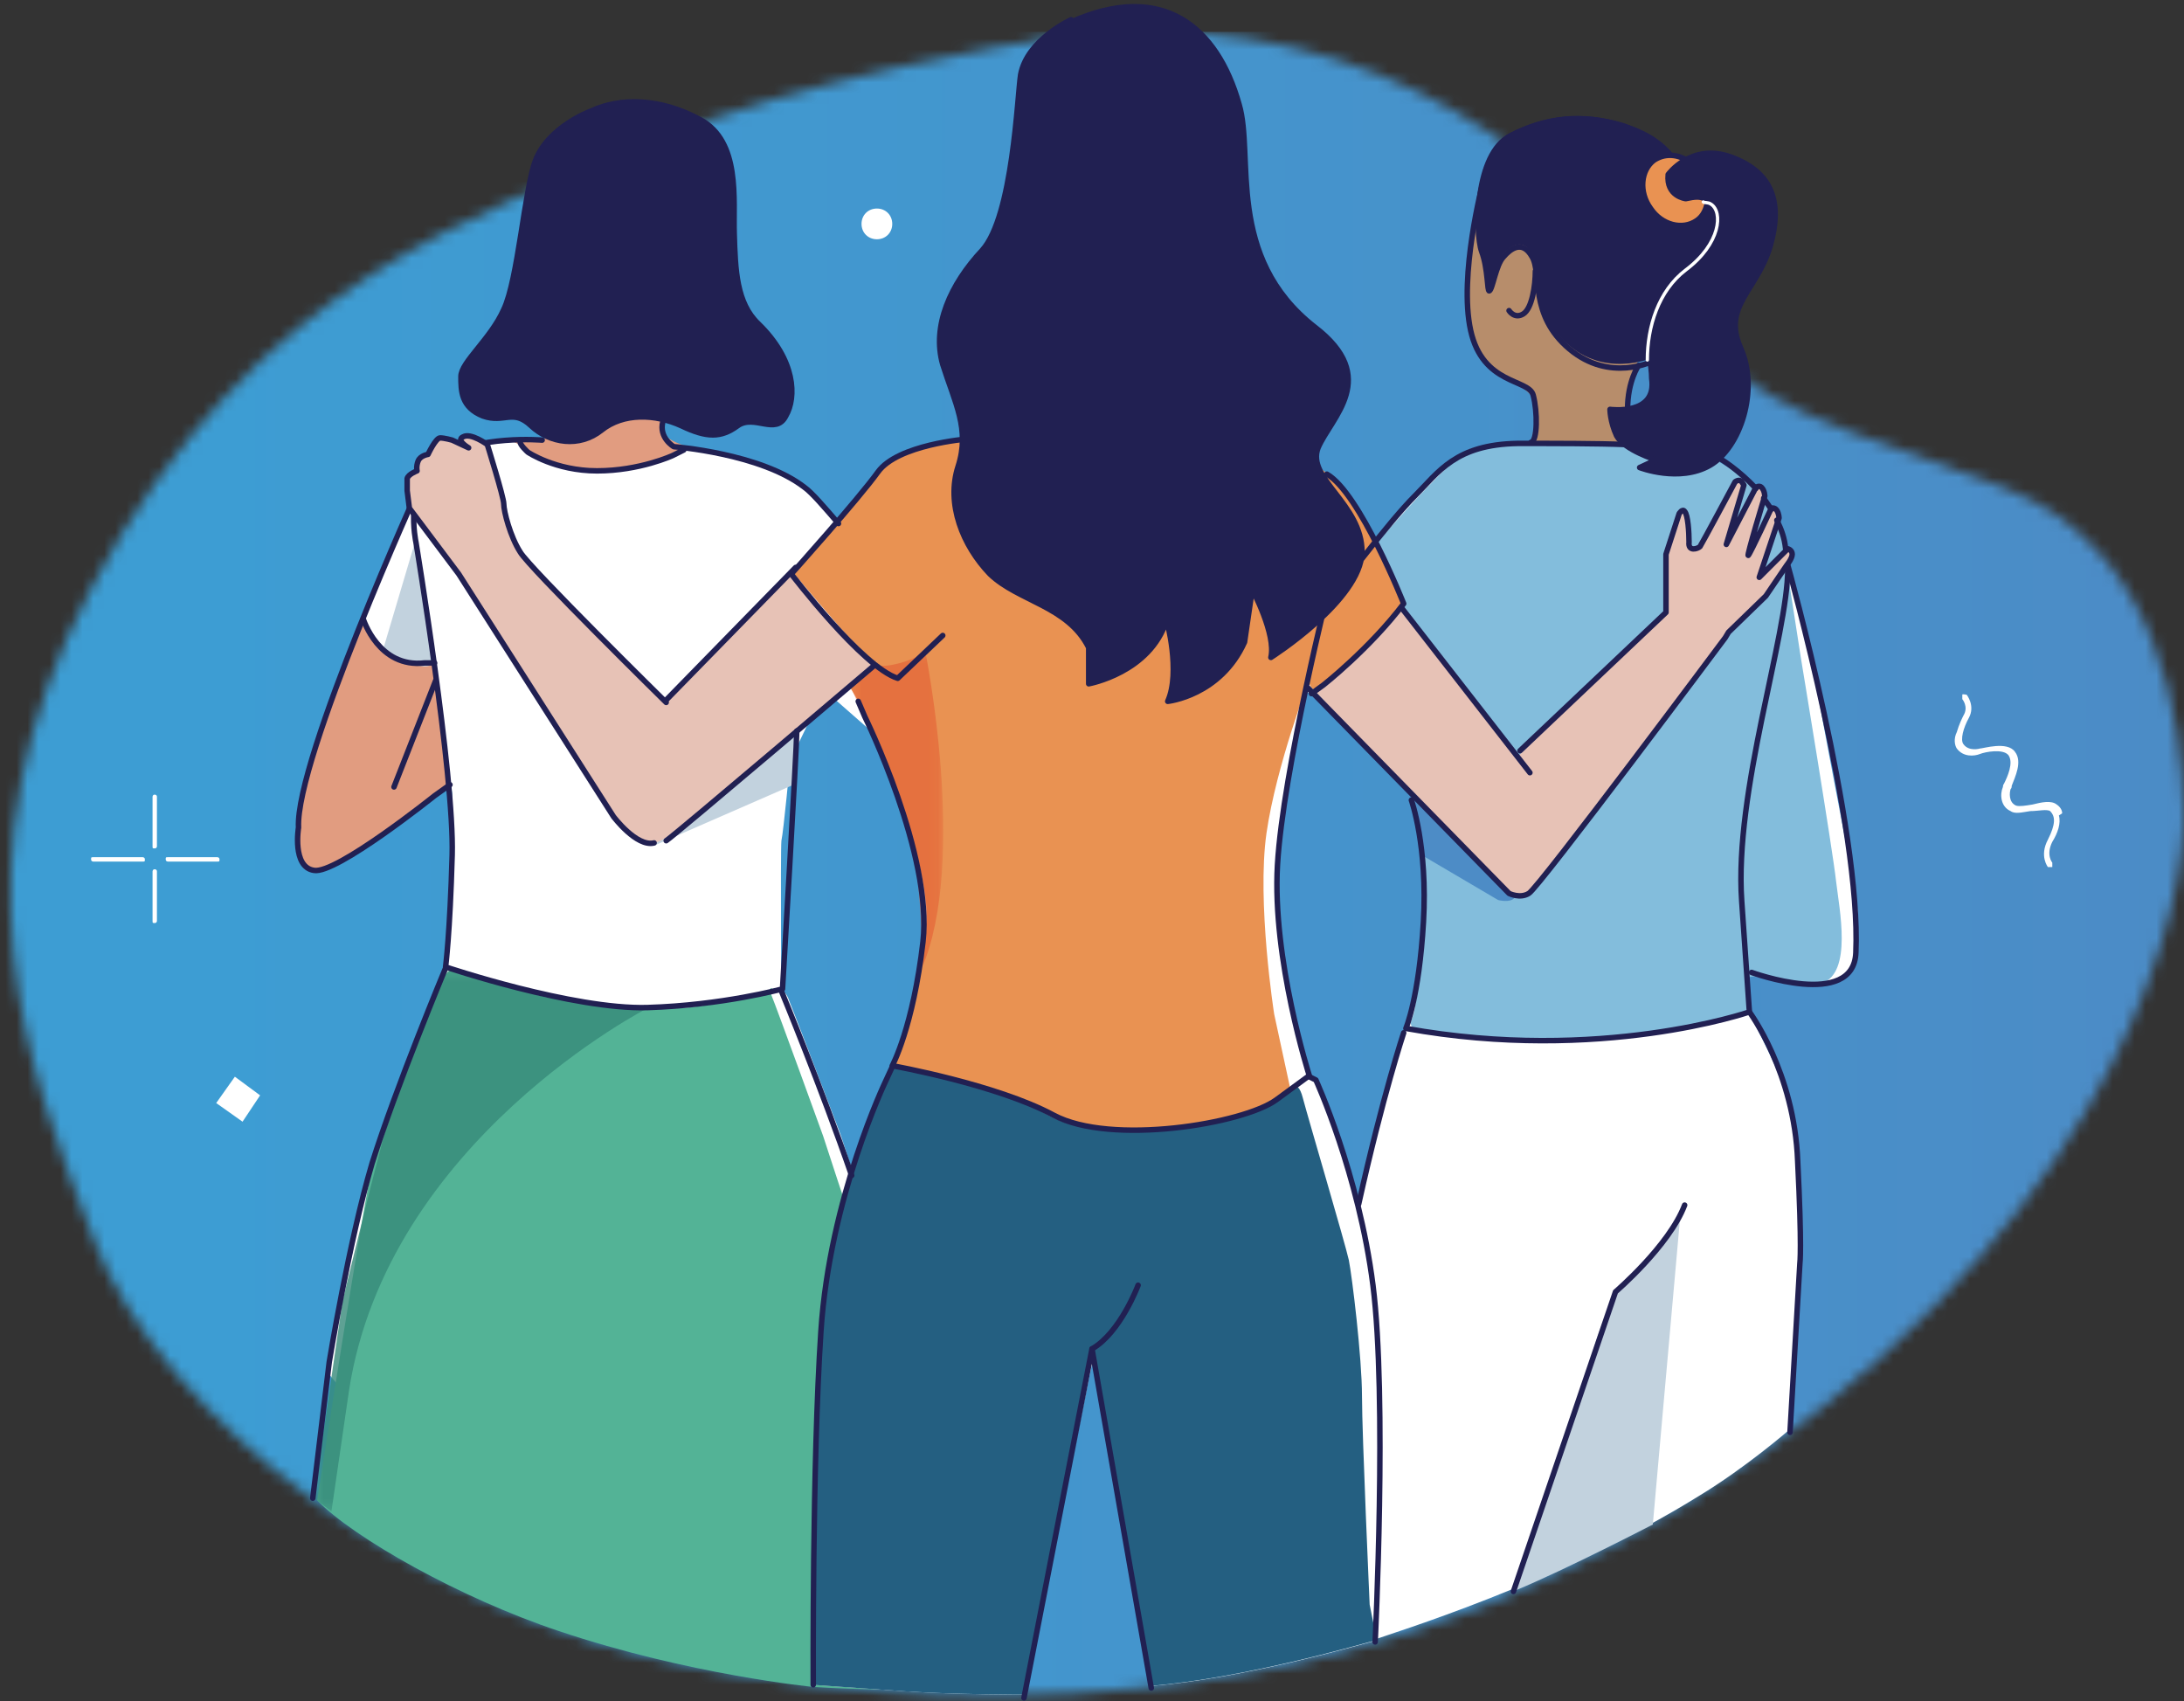 <svg width="199" height="155" viewBox="0 0 199 155" fill="none" xmlns="http://www.w3.org/2000/svg">
<rect x="0" y="0" width="199" height="155" fill="#333333" stroke="none"/>
<mask id="mask0_1_12" style="mask-type:luminance" maskUnits="userSpaceOnUse" x="0" y="2" width="200" height="153">
<path d="M94.4 3.7C93.8 3.7 72.9 7.1 58.6 13.2C44.4 19.3 23.1 25.4 8.3 53.6C-4.9 78.7 2.5 97.3 8.6 113.1C14.7 128.9 37.1 147.1 63.9 152C90.8 156.9 126.9 156.5 160.3 132.6C193.7 108.7 199.2 82 199 73.9C198.8 65.8 196.8 50 182.8 44.5C168.8 39 159.3 37.8 152 27.7C145.5 18.8 130.3 2.8 104.5 2.8C101.3 2.8 97.8 3.1 94.3 3.6" fill="white"/>
</mask>
<g mask="url(#mask0_1_12)">
<path d="M199.3 2.9H-4.9V157H199.3V2.9Z" fill="url(#paint0_linear_1_12)"/>
</g>
<path d="M51.1 37.1C51.1 37.1 50.7 40.1 49 40.1C47.3 40.1 45.3 40.3 45.3 40.3L48.7 45L65.4 45.8L65.2 41.2C65.2 41.2 60.6 40.7 60.3 39.1C60 37.4 60 36.5 60 36.5L51.1 37.1Z" fill="#E19C80"/>
<path d="M35.4 54.8C35.4 54.8 33.3 56.1 32.6 57.7C32 59.3 27.7 70.4 27.3 72.7C26.9 75 27 78.7 27.8 79.2C28.6 79.7 30.1 79 31.1 78.4C32.1 77.8 41.8 70.9 41.8 70.9L42.4 60L35.3 54.8H35.4Z" fill="#E19C80"/>
<path d="M33.2 56C33.2 56 38 44.1 38.7 43.4C39.4 42.7 41.2 41.1 42.3 40.8C43.4 40.5 46.5 40.2 46.5 40.2C46.5 40.2 47.1 40.2 47.8 41C48.4 41.8 50.4 42.4 51.1 42.5C51.8 42.5 55.6 43 58.1 42.4C60.6 41.8 60.9 41.5 60.9 41.5C60.9 41.5 62 40.6 63.5 40.9C65 41.2 72.7 42.8 74.5 45.5C76.3 48.3 84.4 57.8 84.4 57.8L79.7 66.9L75.6 63.3C75.6 63.3 75.1 63.1 74.8 63.6C74.5 64.1 72 69.3 72 69.3C72 69.3 71.4 75.7 71.2 76.6C71.1 77.5 71.2 93.3 71.2 93.3L46.7 96.1L39.8 90.2C39.8 90.2 40.9 86.9 41 84.8C41 82.6 41.2 72.3 41.2 72.3L39.8 61.6C39.8 61.6 40 60.5 38.7 60.5C37.4 60.5 33.6 59.5 33.1 56" fill="white"/>
<path d="M39.4 91C39.4 91 40.5 87.9 41.7 88.3C42.8 88.7 47.4 90.2 51.3 90.9C55.2 91.6 59.1 92.1 62.7 91.8C66.3 91.4 69.1 90.7 69.1 90.7L70.6 90.3C70.6 90.3 71.3 89.8 71.8 90.9C72.3 92.1 76.6 103.4 76.6 103.4C76.6 103.4 79.1 111.1 79.6 112.4C79.6 112.4 80.9 116.8 81.4 120C81.9 123.2 82.7 128.8 82.7 128.8C82.7 128.8 83.9 134.5 84.4 135.7C84.9 136.9 86.7 141.9 86.7 141.9L88.6 145.1L88.9 153.7C88.9 153.7 71.2 151.5 61.5 147.1C61.5 147.1 40.6 138.6 29.9 125.1C29.9 125.1 33.1 109 33.7 106.8C34.3 104.6 39.4 91.1 39.4 91.1" fill="white"/>
<path d="M39.4 91C39.4 91 40.5 87.9 41.7 88.3C42.8 88.7 47.4 90.2 51.3 90.9C55.2 91.6 59.1 92.1 62.7 91.8C66.3 91.4 69.1 90.7 69.1 90.7L70.6 90.3C70.6 90.3 69.9 89.5 70.3 90.7C70.8 91.9 75 103.5 75 103.5C75 103.5 77.5 111.2 78 112.5C78 112.5 79.3 116.9 79.8 120.1C80.3 123.3 81.5 129.5 81.5 129.5C81.5 129.5 82.9 134.8 83.5 136.1C84 137.3 86.7 142 86.7 142L88.6 145.2L88.9 153.8C88.9 153.8 82.5 154.2 74.1 153.7C74.1 153.7 62.8 152.6 50.9 148.6C41.9 145.6 32.2 140.1 28.9 136.7C28.9 136.7 33.2 109.1 33.8 106.9C34.4 104.7 39.5 91.2 39.5 91.2" fill="#53B396"/>
<path d="M137.8 16.5C137.8 16.5 134.2 19 133.9 22.3C133.6 25.6 133.3 31.8 135.4 33.2C137.5 34.6 140 35.7 140 37.1C140 38.5 139.1 42 139.1 42L147.6 42.5L149.2 40.4C149.2 40.4 147.6 38.8 148.2 35.9C148.7 33.1 150.5 31 150.5 31L137.8 16.5Z" fill="#B78D6B"/>
<path d="M131.2 90.8C131.2 90.8 127.9 93.1 127.3 95.6C126.8 98 120.6 120.6 119.8 129.1C119 137.7 118 145.5 118 145.5C118 145.5 123.9 149.9 125.2 149.4C126.5 148.9 142.1 144.2 154.8 136.3C159.1 133.7 163 130.3 163 130.3L163.9 116.5C163.9 116.5 163.7 115.6 163.9 114C164.1 112.4 163.9 104.2 162.9 100.2C161.8 96.2 157.1 88.3 157.1 88.3L131.1 90.7L131.2 90.8Z" fill="white"/>
<path d="M153.1 110.8L150.6 138.9C150.6 138.9 142.7 143 138.1 144.9L145.3 122.6C145.3 122.6 146.6 117.8 148.9 116C151.2 114.2 153.1 110.8 153.1 110.8Z" fill="#C2D2DE"/>
<path d="M115.2 62.8L123.8 51.3C123.8 51.3 132 41.5 134 40.9C136 40.2 144.3 40.6 144.3 40.6L152.4 40.1C152.4 40.1 157.8 42.2 159.7 44.5C161.6 46.8 162.2 48.4 162.2 48.4L165 59.9C165 59.9 168.2 77.1 168.8 79.8C169.4 82.5 170 88.4 167.2 89.4C164.4 90.4 158.9 87.9 159.2 89.4C159.5 90.8 159.4 92.4 158.1 92.7C156.8 93 143.8 95.4 138.8 94.9C133.8 94.4 129.4 93.9 129.4 93.9C129.4 93.9 128 93.9 128.6 92.7C129.1 91.4 129.7 84.5 129.7 82C129.7 79.5 129.2 73.4 128.6 72.1C128 70.8 119.3 58.2 119.3 58.2L116.7 67.5L115.2 62.8Z" fill="white"/>
<path d="M115.3 62.8L123.9 51.3C123.9 51.3 132.1 41.5 134.1 40.9C136.1 40.2 144.4 40.6 144.4 40.6L152.5 40.1C152.5 40.1 157.9 42.2 159.8 44.5C161.7 46.8 162.3 48.4 162.3 48.4L164.1 60C164.1 60 167 77.5 167.3 80.3C167.6 82.9 168.8 88.6 166 89.6C163.2 90.6 159 88 159.3 89.4C159.6 90.8 159.5 92.4 158.2 92.7C156.9 93 143.9 95.4 138.9 94.9C133.9 94.4 129.5 93.9 129.5 93.9C129.5 93.9 128.1 93.9 128.7 92.7C129.2 91.4 129.8 84.5 129.8 82C129.8 79.5 129.3 73.4 128.7 72.1C128.1 70.8 120.5 59.1 120.5 59.1L116.8 67.5L115.3 62.8Z" fill="#83BDDC"/>
<path d="M129.7 78L136.5 82C136.5 82 137.6 82.3 138 81.8C138.4 81.3 128.3 70.4 128.3 70.4L129.7 78Z" fill="#4D8CC6"/>
<path d="M37.9 49.1L34.9 59.2C34.9 59.2 36.7 60.4 37.8 60.6C38.9 60.8 39.7 60.9 39.5 59.5C39.3 58.2 37.8 49.1 37.8 49.1" fill="#C2D2DE"/>
<g opacity="0.8">
<mask id="mask1_1_12" style="mask-type:luminance" maskUnits="userSpaceOnUse" x="28" y="88" width="31" height="50">
<path d="M59 88.4H28.5V137.7H59V88.4Z" fill="white"/>
</mask>
<g mask="url(#mask1_1_12)">
<path d="M59.1 91.8C59.1 91.8 35.3 103.9 31.8 126.7L30.2 137.7L28.6 136.5L31.2 118.6C31.2 118.6 34.9 103.2 35.8 100.7C36.7 98.2 40.3 89.1 40.3 89.1C40.3 89.1 40.5 88.2 41.4 88.5C42.3 88.8 49.8 90.9 49.8 90.9L59.1 91.9" fill="#368979"/>
</g>
</g>
<path d="M59.7 77L72.3 71.5L72.6 64.6L61.3 71.5L59.7 77Z" fill="#C2D2DE"/>
<path d="M23.7 99.8L21.4 98.1L19.7 100.5L22.1 102.2L23.7 99.8Z" fill="white"/>
<path d="M187.6 74.3C187.8 75 187.5 75.9 187 76.7C186.4 77.9 187 78.6 187 78.6C187 78.7 187 78.9 187 79C186.9 79 186.7 79 186.6 79C186.6 79 185.8 78 186.6 76.5C187.3 75.1 187.3 74.4 186.8 73.9C186.5 73.7 185.7 73.9 185 73.9C184.3 74 183.6 74.2 183.2 73.9C182.3 73.5 182.2 72.4 182.5 71.7C182.5 71.7 182.5 71.5 182.6 71.4C182.9 70.8 183.5 69.5 183 68.8C182.5 68.2 180.9 68.5 180.4 68.7C179.9 68.9 178.9 69 178.3 68.2C178.1 67.9 178 67.3 178.3 66.7C178.5 66 178.8 65.4 178.9 65.2C179.4 64.4 178.8 63.7 178.8 63.7C178.8 63.6 178.8 63.4 178.8 63.3C178.8 63.2 179.1 63.3 179.2 63.3C179.2 63.3 180 64.3 179.4 65.4C178.9 66.3 178.6 67.4 178.9 67.8C179.4 68.5 180.4 68.2 180.4 68.2C180.7 68.2 182.9 67.5 183.6 68.5C184.3 69.4 183.6 70.8 183.3 71.6C183.3 71.7 183.3 71.8 183.2 71.9C183.1 72.2 183 73.1 183.7 73.4C184 73.5 184.6 73.4 185.2 73.3C186 73.1 186.9 72.9 187.4 73.3C187.7 73.5 187.9 73.8 187.9 74.1" fill="white"/>
<path d="M14.1 79.2C14.1 79.2 14.3 79.2 14.3 79.4V83.9C14.3 83.9 14.3 84.1 14.1 84.1C13.9 84.1 13.9 84.1 13.9 83.9V79.4C13.9 79.4 13.9 79.2 14.1 79.2Z" fill="white"/>
<path d="M14.1 72.4C14.1 72.4 14.3 72.4 14.3 72.6V77.1C14.3 77.1 14.3 77.3 14.1 77.3C13.9 77.3 13.9 77.3 13.9 77.1V72.6C13.9 72.6 13.9 72.4 14.1 72.4Z" fill="white"/>
<path d="M8.5 78.1H13C13 78.1 13.2 78.1 13.2 78.3C13.2 78.5 13.2 78.5 13 78.5H8.5C8.5 78.5 8.3 78.5 8.3 78.3C8.3 78.1 8.3 78.1 8.5 78.1Z" fill="white"/>
<path d="M15.3 78.1H19.8C19.8 78.1 20 78.1 20 78.3C20 78.5 20 78.5 19.8 78.5H15.3C15.3 78.5 15.1 78.5 15.1 78.3C15.1 78.1 15.1 78.1 15.3 78.1Z" fill="white"/>
<path d="M151.1 32.4C151.1 32.4 146.7 34.6 143 31.5C139.3 28.4 140.5 24.7 139.6 23.1C138.7 21.6 137.6 22.5 137 23.1C136.4 23.8 136 26.1 135.7 26.2C135.4 26.3 135.6 24.3 135 22.6C134.4 21 134.4 13.8 137.6 12.1C140.8 10.5 144.2 10.1 147.9 11.2C150.3 12 151.8 13.4 152.4 14L156.9 16.8L158.8 19.7C158.8 19.7 155.2 28 155 28.2C154.9 28.5 151.1 32.1 151.1 32.1" fill="#212052"/>
<path d="M118.2 61.3L137.5 81.5C137.5 81.5 138.5 82 139.3 81.5C140.2 81 157.2 58.2 157.2 58.2L157.5 57.7L160.9 54.4L163 51.4C163 51.4 163.2 51 163.2 50.6C163.2 50.2 162.8 50.2 162.8 50.2L160.3 52.7L162 48C162 48 162.1 47.1 162.2 46.8C162.2 46.4 161.5 46.4 161.5 46.4C161.5 46.4 159.5 50.7 159.4 50.8C159.3 50.9 160.9 45.4 160.9 45.4C160.9 45.4 160.8 44.8 160.6 44.5C160.4 44.2 160.1 44.7 160.1 44.7L157.4 49.7L159 44.3L158.8 44C158.6 43.7 158.2 44 158.2 44C158.2 44 155.2 49.6 155 49.9C154.8 50.1 153.9 50.4 154 49.5C154 48.6 153.9 47 153.6 46.7C153.4 46.4 153.1 46.9 153.1 46.9L151.9 50.6V54.8V55.9L138.2 69L127.3 54.7L118.2 61.4V61.3Z" fill="#E7C2B6"/>
<path d="M59 76.9C59.1 76.9 59.5 76.9 60.2 76.6C61.6 75.8 63.9 74.1 64.1 74C65 73.4 82.1 58.6 82.1 58.6L76.1 47.8L59.8 65L59 76.9Z" fill="#E7C2B6"/>
<path d="M89.6 40C89.6 40 86 40.2 84.2 40.7C82.5 41.2 81.1 41.6 80 42.9C78.9 44.3 73.9 51.2 73.9 51.2C73.9 51.2 72.6 52.8 72.8 53.1C73 53.4 76.7 57.4 77.2 57.9C77.7 58.4 79.7 60.4 79.7 60.4C79.7 60.4 80.8 61 79.9 61.7C79.1 62.4 78.3 63.4 78.3 63.4C78.3 63.4 78.3 64.3 78.7 65C79.1 65.7 82.4 74.2 82.6 74.9C82.8 75.6 84.6 81.4 84.3 84.1C84 86.7 82.7 94.2 82.2 95.1C81.7 96 81 98 81 98L86.9 101.6L108.8 107.2L117.9 102.7L119.6 100.2L117.6 91.8C117.6 91.8 115.6 82.7 116.5 76.4C117.4 70.2 118.5 64 118.5 64C118.5 64 118.8 62.8 119.8 63.1C119.8 63.1 124.4 59.1 125.2 58.2C126 57.3 127.9 55.6 127.3 54.4C126.7 53.2 123.1 43.8 119.1 42.3C115.1 40.8 108.2 38.9 108.2 38.9L89.4 40.2L89.6 40Z" fill="white"/>
<path d="M89.6 40C89.6 40 86 40.2 84.2 40.7C82.5 41.2 81.1 41.6 80 42.9C78.9 44.3 74 50.2 74 50.2C74 50.2 72.2 52 72.4 52.3C72.6 52.6 76.7 57.4 77.2 57.9C77.7 58.4 79.7 60.4 79.7 60.4C79.7 60.4 80.4 59.9 79.6 60.5C78.8 61.2 77.5 62.7 77.5 62.7C77.5 62.7 78.4 64.2 78.8 64.9C79.2 65.6 82.5 74.1 82.7 74.8C82.9 75.5 84.7 81.3 84.4 84C84.1 86.6 82.8 94.1 82.3 95C81.8 95.9 81.1 97.9 81.1 97.9L87 101.5L108.9 107.1L118 102.6V101.2L116.1 92.4C116.1 92.4 114.5 82.2 115.4 75.9C116.3 69.7 119.3 61.9 119.3 61.9C119.3 61.9 119.1 62.7 120.1 63C120.1 63 124.7 59 125.5 58.1C126.3 57.2 128.2 55.5 127.6 54.3C127 53.1 123.4 43.7 119.4 42.2C115.4 40.7 108.5 38.8 108.5 38.8L89.7 40.1L89.6 40Z" fill="#E99252"/>
<g opacity="0.6">
<mask id="mask2_1_12" style="mask-type:luminance" maskUnits="userSpaceOnUse" x="77" y="59" width="9" height="30">
<path d="M85.9 59.3H77.5V88.2H85.9V59.3Z" fill="white"/>
</mask>
<g mask="url(#mask2_1_12)">
<path d="M84.3 59.3C84.3 59.3 88.2 78.4 84 88.2C84 88.2 84.2 79.1 82.3 74C80.4 68.9 77.6 62.8 77.6 62.8C77.6 62.8 79.1 60.4 79.9 60.6C80.7 60.9 83.3 60.2 84.4 59.3" fill="#E35B32"/>
</g>
</g>
<path d="M79.1 102.6L81 97.9C81 97.9 81 97 82.3 97.3C83.6 97.6 91.8 99.8 93.3 100.5C94.9 101.1 96.4 102.4 98.5 102.6C100.5 102.8 106 103.2 109.1 102.6C112.2 101.9 115.3 100.8 115.3 100.8L118.3 98.8C118.3 98.8 119.2 97 120 98.8C120.8 100.4 123.6 109.4 123.9 110.9C124.2 112.4 125.7 120.6 125.6 126.4C125.6 128.8 125.2 144.1 125.2 144.1L125.4 148.7C125.4 148.7 125.7 149.5 124.9 149.6C124.1 149.8 113.5 152.9 105 153.6L102.4 138.6L99.9 124.9C99.9 124.9 99.9 122.3 99.3 125.2C98.7 128 93.7 153.2 93.7 153.2L93.4 154.4C93.4 154.4 87 154.4 82.6 154.1C78.2 153.8 74.1 153.5 74.1 153.5V138.3C74.2 138.3 74.7 121 75.1 119.5C75.4 117.9 76.9 106.9 79.2 102.6" fill="white"/>
<path d="M79.1 102.6L81 97.9C81 97.9 81 97 82.3 97.3C83.6 97.6 91.8 99.8 93.3 100.5C94.9 101.1 96.4 102.4 98.5 102.6C100.5 102.8 106 103.2 109.1 102.6C112.2 101.9 115.3 100.8 115.3 100.8L117.5 99.4C117.5 99.4 118.2 98.1 118.7 100C119.2 101.9 122.6 113.4 122.9 114.8C123.2 116.3 124.1 123.7 124.1 127.2C124.1 130.7 124.8 146.2 124.8 146.2L125.3 148.7C125.3 148.7 125.6 149.5 124.8 149.6C124 149.8 113.4 152.9 104.9 153.6L102.3 138.6L99.8 124.9C99.8 124.9 99.8 122.3 99.2 125.2C98.6 128 93.6 153.2 93.6 153.2L93.3 154.4C93.3 154.4 86.9 154.4 82.5 154.1C78.1 153.8 74 153.5 74 153.5V138.3C74.1 138.3 74.6 121 75 119.5C75.3 117.9 76.8 106.9 79.1 102.6Z" fill="#245F81"/>
<path d="M88.1 40C88.1 40 81.8 40.5 80 43C78.2 45.5 72.1 52.3 72.1 52.3C72.1 52.3 78.6 60.8 81.8 61.8L85.9 57.9" stroke="#212052" stroke-width="0.5" stroke-linecap="round" stroke-linejoin="round"/>
<path d="M97.6 1.8C97.6 1.8 93.6 3.6 93 6.8C92.7 8.7 92.3 19.7 89.5 22.8C86.6 25.9 84.9 29.7 85.9 33.2C87 36.7 88.4 39.1 87.3 42.5C86.2 45.9 87.7 49.7 90.2 52.3C92.8 54.8 97.3 55.2 99.2 59C99.2 59 99.2 61.5 99.2 62.3C99.2 62.3 104.8 61.3 106.3 56.5C106.3 56.5 107.6 61.2 106.4 63.9C106.4 63.9 111.2 63.4 113.4 58.5L114.1 53.7C114.1 53.7 116.3 57.8 115.8 59.9C115.8 59.9 124 54.7 124.1 50.3C124.1 45.9 119 43.6 120.1 40.8C121.3 38 125.8 34.4 119.8 29.8C111.6 23.4 114.3 14.2 112.9 9.5C110.9 2.4 105.9 -1.7 97.6 2" fill="#212052"/>
<path d="M97.6 1.8C97.6 1.8 93.6 3.6 93 6.8C92.7 8.7 92.3 19.7 89.5 22.8C86.6 25.9 84.9 29.7 85.9 33.2C87 36.7 88.4 39.1 87.3 42.5C86.2 45.9 87.7 49.7 90.2 52.3C92.8 54.8 97.3 55.2 99.2 59C99.2 59 99.2 61.5 99.2 62.3C99.2 62.3 104.8 61.3 106.3 56.5C106.3 56.5 107.6 61.2 106.4 63.9C106.4 63.9 111.2 63.4 113.4 58.5L114.1 53.7C114.1 53.7 116.3 57.8 115.8 59.9C115.8 59.9 124 54.7 124.1 50.3C124.1 45.9 119 43.6 120.1 40.8C121.3 38 125.8 34.4 119.8 29.8C111.6 23.4 114.3 14.2 112.9 9.5C110.9 2.4 105.9 -1.7 97.6 2V1.8Z" stroke="#212052" stroke-width="0.5" stroke-linecap="round" stroke-linejoin="round"/>
<path d="M121.2 53.1C121.2 53.1 116.9 70.2 116.4 78.8C115.9 87.4 119.3 98 119.3 98L116.3 100.2C113.3 102.4 101.2 104.4 96 101.6C90.8 98.8 81.3 97.1 81.3 97.1C81.3 97.1 83.2 93.6 84.1 85.8C85 77.9 78.8 65.3 78.8 65.3L78.2 63.9" stroke="#212052" stroke-width="0.5" stroke-linecap="round" stroke-linejoin="round"/>
<path d="M60.7 76.6C61.6 76 79.7 60.6 79.7 60.6" stroke="#212052" stroke-width="0.5" stroke-linecap="round" stroke-linejoin="round"/>
<path d="M120.9 43.2C123.9 44.9 127.9 55 127.9 55C124.8 59.1 120.6 62.4 120.6 62.4L119.5 63.2" stroke="#212052" stroke-width="0.5" stroke-linecap="round" stroke-linejoin="round"/>
<path d="M127.8 55.5L139.4 70.4" stroke="#212052" stroke-width="0.5" stroke-linecap="round" stroke-linejoin="round"/>
<path d="M119.2 62.7L137.5 81.4C137.5 81.4 138.5 81.9 139.3 81.4C140.2 80.9 157.2 58.1 157.2 58.1L157.5 57.6L160.9 54.3L162.8 51.5C162.8 51.5 163.3 50.9 163.3 50.5C163.3 50.1 162.9 50 162.9 50L160.3 52.6L162.1 47.2C162.1 47.2 162.1 46.8 161.9 46.5C161.7 46.2 161.4 46.3 161.4 46.3C161.4 46.3 159.5 50.4 159.3 50.6C159.1 50.8 160.8 45.2 160.8 45.2C160.8 45.2 160.8 44.7 160.5 44.4C160.3 44.2 160 44.4 160 44.4L157.3 49.6L158.9 44.2L158.7 43.9C158.5 43.6 158.1 43.9 158.1 43.9C158.1 43.9 155.1 49.5 154.9 49.8C154.7 50 153.8 50.3 153.9 49.4C153.9 48.5 153.8 46.9 153.5 46.6C153.3 46.3 153 46.8 153 46.8L151.8 50.5V54.7V55.8L138.5 68.4" stroke="#212052" stroke-width="0.5" stroke-linecap="round" stroke-linejoin="round"/>
<path d="M124.1 50.9C126.2 48.2 127.8 46.3 128.9 45.2C131.1 43 132.6 40.5 138.3 40.4C141.6 40.4 145.7 40.4 148 40.5" stroke="#212052" stroke-width="0.5" stroke-linecap="round" stroke-linejoin="round"/>
<path d="M76.4 47.7C75.1 46.2 74 44.9 73.3 44.4C69.3 41.3 61.4 40.7 61.4 40.7C61.4 40.7 60 39.9 60.4 38.4" stroke="#212052" stroke-width="0.5" stroke-linecap="round" stroke-linejoin="round"/>
<path d="M72.6 66.6C72.6 68.2 71.3 90.1 71.3 90.1C71.3 90.1 65.8 91.6 59 91.8C52.2 92 40.6 88.1 40.6 88.1C40.6 88.1 41 85.1 41.2 77.9C41.4 70.6 37.9 49.4 37.9 49.4C37.9 49.4 36.7 44 40.1 41.8C43.5 39.6 49.4 40.1 49.4 40.1" stroke="#212052" stroke-width="0.5" stroke-linecap="round" stroke-linejoin="round"/>
<path d="M40.6 88.2C40.6 88.2 36.1 99 33.9 106C31.8 113.1 30 124.1 30 124.1L28.5 136.5" stroke="#212052" stroke-width="0.5" stroke-linecap="round" stroke-linejoin="round"/>
<path d="M71.2 90.3C71.2 90.3 74.8 99 77.6 107.1" stroke="#212052" stroke-width="0.5" stroke-linecap="round" stroke-linejoin="round"/>
<path d="M74.1 153.5C74.1 153.5 74 133.4 74.8 121.3C75.6 109.1 80.7 98.5 80.7 98.5L81.3 97.2" stroke="#212052" stroke-width="0.5" stroke-linecap="round" stroke-linejoin="round"/>
<path d="M93.3 154.7L99.5 122.9L104.9 153.8" stroke="#212052" stroke-width="0.5" stroke-linecap="round" stroke-linejoin="round"/>
<path d="M125.3 149.6C125.3 149.6 126.4 127.3 125.1 117.1C123.8 106.9 119.9 98.4 119.9 98.4L119.3 98.1" stroke="#212052" stroke-width="0.5" stroke-linecap="round" stroke-linejoin="round"/>
<path d="M53.9 10.1C53.9 10.1 50 11.5 48.8 14.6C47.8 17.2 47.2 25.5 45.9 28.2C44.7 30.9 42 33 42 34.3C42 35.6 42 37.1 44 37.9C46 38.6 46.7 37.2 48.4 38.8C50.1 40.4 52.8 40.8 54.8 39.2C56.8 37.6 59.7 37.7 62.1 38.8C64.4 39.9 65.7 39.9 67.2 38.8C68.7 37.7 70.7 39.7 71.6 37.9C72.6 36.2 72.5 32.8 69.1 29.5C67.1 27.6 67 24.6 66.9 21.3C66.8 18.2 67.5 12.9 63.8 10.9C60.1 8.9 56.5 8.9 53.9 10.1Z" fill="#212052"/>
<path d="M53.9 10.1C53.9 10.1 50 11.5 48.8 14.6C47.8 17.2 47.2 25.5 45.9 28.2C44.7 30.9 42 33 42 34.3C42 35.6 42 37.1 44 37.9C46 38.6 46.7 37.2 48.4 38.8C50.1 40.4 52.8 40.8 54.8 39.2C56.8 37.6 59.7 37.7 62.1 38.8C64.4 39.9 65.7 39.9 67.2 38.8C68.7 37.7 70.7 39.7 71.6 37.9C72.6 36.2 72.5 32.8 69.1 29.5C67.1 27.6 67 24.6 66.9 21.3C66.8 18.2 67.5 12.9 63.8 10.9C60.1 8.9 56.5 8.9 53.9 10.1Z" stroke="#212052" stroke-width="0.5" stroke-linecap="round" stroke-linejoin="round"/>
<path d="M47.4 40.2C47.3 40.5 48.1 41.2 48.1 41.2C48.1 41.2 50.6 42.9 54.4 42.9C58.3 42.9 61.3 41.5 61.3 41.5L62.3 41" stroke="#212052" stroke-width="0.5" stroke-linecap="round" stroke-linejoin="round"/>
<path d="M38.3 44.1C38.3 44.1 26.9 69.2 27.2 75.4C27.2 75.4 26.6 79 28.6 79.3C30.6 79.7 39.6 72.5 39.6 72.5L41 71.5" stroke="#212052" stroke-width="0.5" stroke-linecap="round" stroke-linejoin="round"/>
<path d="M33.1 56.4C33.1 56.4 34.5 60.9 38.7 60.4H39.6" stroke="#212052" stroke-width="0.5" stroke-linecap="round" stroke-linejoin="round"/>
<path d="M39.7 62L35.9 71.7" stroke="#212052" stroke-width="0.5" stroke-linecap="round" stroke-linejoin="round"/>
<path d="M155.5 17.7C155.4 18.4 155.2 19.7 154.6 20.1C153.3 21 151.4 20.5 150.4 19C149.3 17.5 149.5 15.5 150.7 14.6C151.6 14 153.2 14.4 154.2 14.9L155.6 17.7H155.5Z" fill="#E99252"/>
<path d="M155.6 18.3C155.5 19 155.2 19.7 154.6 20.1C153.3 21 151.4 20.5 150.4 19C149.3 17.5 149.5 15.5 150.7 14.6C151.6 14 152.7 14 153.7 14.6" stroke="#212052" stroke-width="0.5" stroke-linecap="round" stroke-linejoin="round"/>
<path d="M152.1 16C152.1 16 154.2 13.1 157.8 14.4C161.4 15.7 162.6 18.3 161.4 22.5C160.2 26.6 157 28 158.7 31.8C160.4 35.6 158.7 40.9 155.9 42.5C153.1 44.1 149.5 42.7 149.5 42.7L151 42C151 42 148.1 41.1 147.4 39.8C146.8 38.5 146.8 37.4 146.8 37.4C146.8 37.4 151.1 38 150.6 34.6C150.2 31.2 150.5 26.9 153.6 24.5C156.8 22.1 157 19 155.9 18.4C155.2 18 154.8 17.8 153.6 18.2C153.6 18.2 151.8 18 152 16" fill="#212052"/>
<path d="M155.3 18.1C154.9 17.9 154.5 17.9 153.6 18.1C153.6 18.1 151.8 17.9 152 15.9C152 15.9 154.1 13 157.7 14.3C161.3 15.6 162.5 18.2 161.3 22.4C160.1 26.5 156.9 27.9 158.6 31.7C160.3 35.5 158.6 40.8 155.8 42.4C153 44 149.4 42.6 149.4 42.6L150.9 41.9C150.9 41.9 148 41 147.3 39.7C146.7 38.4 146.7 37.3 146.7 37.3C146.7 37.3 151 37.9 150.5 34.5C150.5 33.9 150.4 33.2 150.3 32.5" stroke="#212052" stroke-width="0.5" stroke-linecap="round" stroke-linejoin="round"/>
<path d="M152.1 14C151.5 13.3 150.3 12.2 147.9 11.5C144.2 10.3 140.8 10.7 137.6 12.4C134.4 14 134.4 21.2 135 22.9C135.6 24.5 135.5 26.6 135.7 26.5C136 26.4 136.3 24.1 137 23.4C137.6 22.7 138.7 21.8 139.6 23.4C140.5 24.9 139.3 28.7 143 31.8C146.7 34.9 150.6 32.9 150.6 32.9" stroke="#212052" stroke-width="0.5" stroke-linecap="round" stroke-linejoin="round"/>
<path d="M135.1 16.7C135.1 16.7 132.9 25.1 134 30.1C135.1 35.1 139.3 34.5 139.7 36C140.1 37.5 140.1 40.2 139.5 40.3" stroke="#212052" stroke-width="0.5" stroke-linecap="round" stroke-linejoin="round"/>
<path d="M149.3 33.3C149.3 33.3 148.3 34.7 148.3 37.3" stroke="#212052" stroke-width="0.5" stroke-linecap="round" stroke-linejoin="round"/>
<path d="M137.5 28.3C137.5 28.3 138 29.1 138.8 28.6C139.6 28.1 139.9 26 139.9 24.7" stroke="#212052" stroke-width="0.5" stroke-linecap="round" stroke-linejoin="round"/>
<path d="M162.9 51.8C162.9 57.9 158 72.1 158.7 82.1L159.4 92.2C159.4 92.2 145.8 96.9 128.1 93.7C128.1 93.7 129.3 90.9 129.7 84C130.1 77.1 128.6 72.9 128.6 72.9" stroke="#212052" stroke-width="0.5" stroke-linecap="round" stroke-linejoin="round"/>
<path d="M161.9 47.4C162.3 48.2 162.6 49 162.7 50" stroke="#212052" stroke-width="0.5" stroke-linecap="round" stroke-linejoin="round"/>
<path d="M160.7 45.4C160.9 45.7 161.2 46.1 161.4 46.4" stroke="#212052" stroke-width="0.5" stroke-linecap="round" stroke-linejoin="round"/>
<path d="M156.9 41.9C156.9 41.9 158.4 42.8 160 44.5" stroke="#212052" stroke-width="0.5" stroke-linecap="round" stroke-linejoin="round"/>
<path d="M127.9 94.1C127.9 94.1 126 99.8 123.8 109.7" stroke="#212052" stroke-width="0.5" stroke-linecap="round" stroke-linejoin="round"/>
<path d="M159.4 92.2C159.4 92.2 163.5 97.7 163.8 105.8C164.2 113.8 164 115.1 164 115.1L163.1 130.5" stroke="#212052" stroke-width="0.5" stroke-linecap="round" stroke-linejoin="round"/>
<path d="M137.9 145L147.2 117.7C147.2 117.7 152.1 113.5 153.5 109.8" stroke="#212052" stroke-width="0.5" stroke-linecap="round" stroke-linejoin="round"/>
<path d="M162.9 51.5C162.9 51.5 169.6 75.5 169.1 86.8C168.9 92 159.6 88.6 159.6 88.6" stroke="#212052" stroke-width="0.5" stroke-linecap="round" stroke-linejoin="round"/>
<path d="M72.5 51.7L59.8 64.7" stroke="#212052" stroke-width="0.5" stroke-linecap="round" stroke-linejoin="round"/>
<path d="M103.7 117.1C103.7 117.1 102.1 121.4 99.5 122.9" stroke="#212052" stroke-width="0.5" stroke-linecap="round" stroke-linejoin="round"/>
<path d="M150.1 32.8C150.1 29.8 151.1 26.5 153.6 24.6C156.8 22.2 157 19.3 155.9 18.6C155.6 18.4 155.3 18.5 155.2 18.4" stroke="white" stroke-width="0.3" stroke-linecap="round" stroke-linejoin="round"/>
<path d="M60.7 64C60.7 64 48.2 51.7 47.4 50.3C46.5 48.9 45.9 46.6 45.9 45.9C45.9 45.3 44.4 40.5 44.4 40.5C44.4 40.5 42.9 39.4 42.2 39.8C41.5 40.1 42.7 40.8 42.7 40.8L41.2 40.1C41.2 40.1 40.5 39.9 40.1 39.9C39.7 39.9 39 41.4 39 41.4C39 41.4 38.3 41.5 38.1 42C37.9 42.5 38 42.9 38 42.9C38 42.9 37.2 43.2 37.1 43.6C37.1 44 37.1 44.7 37.1 44.7L37.3 46.3L41.8 52.3L55.9 74.4C55.9 74.4 58 77.2 59.6 76.8" fill="#E7C2B6"/>
<path d="M60.7 64C60.7 64 48.2 51.7 47.4 50.3C46.5 48.9 45.9 46.6 45.9 45.9C45.9 45.3 44.4 40.5 44.4 40.5C44.4 40.5 42.9 39.4 42.2 39.8C41.5 40.1 42.7 40.8 42.7 40.8L41.2 40.1C41.2 40.1 40.5 39.9 40.1 39.9C39.7 39.9 39 41.4 39 41.4C39 41.4 38.3 41.5 38.1 42C37.9 42.5 38 42.9 38 42.9C38 42.9 37.2 43.2 37.1 43.6C37.1 44 37.1 44.7 37.1 44.7L37.3 46.3L41.8 52.3L55.9 74.4C55.9 74.4 58 77.2 59.6 76.8" stroke="#212052" stroke-width="0.5" stroke-linecap="round" stroke-linejoin="round"/>
<path d="M78.5 20.4C78.5 21.2 79.1 21.8 79.9 21.8C80.7 21.8 81.3 21.2 81.3 20.4C81.3 19.6 80.7 19 79.9 19C79.1 19 78.5 19.6 78.5 20.4Z" fill="white"/>
<defs>
<linearGradient id="paint0_linear_1_12" x1="18.02" y1="106.72" x2="216.18" y2="106.72" gradientUnits="userSpaceOnUse">
<stop stop-color="#3D9DD3"/>
<stop offset="1" stop-color="#4D8AC5"/>
</linearGradient>
</defs>
</svg>
